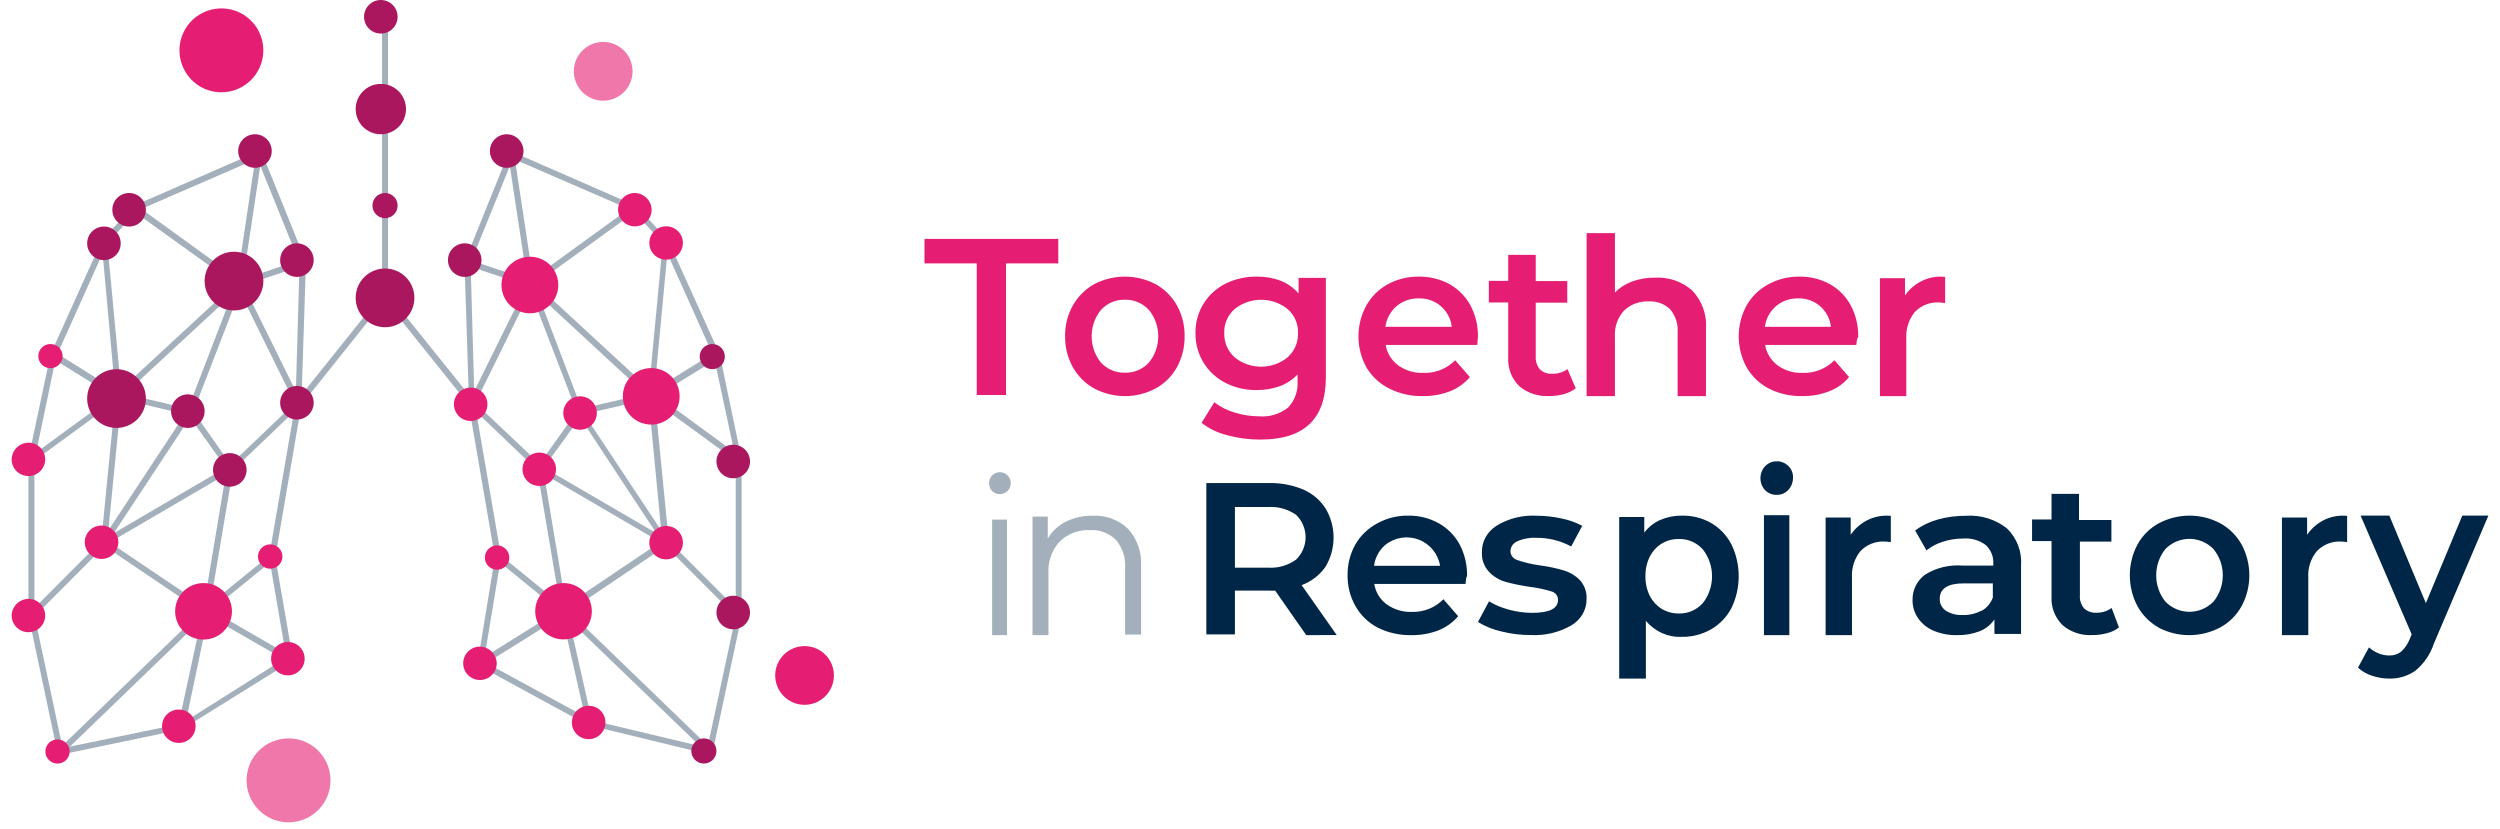 <svg xmlns="http://www.w3.org/2000/svg" width="202" height="67" viewBox="0 0 202 67" fill="none">
    <path fill-rule="evenodd" clip-rule="evenodd" d="M19.073 7.242C20.826 6.589 21.718 4.639 21.066 2.886C20.414 1.133 18.464 0.24 16.71 0.891C14.956 1.542 14.062 3.491 14.712 5.245C15.024 6.09 15.659 6.776 16.477 7.151C17.296 7.525 18.23 7.559 19.073 7.242Z" fill="#E51D73"/>
    <path fill-rule="evenodd" clip-rule="evenodd" d="M49.569 7.983C50.468 7.647 51.076 6.802 51.109 5.843C51.142 4.884 50.594 4 49.72 3.603C48.846 3.205 47.818 3.374 47.117 4.029C46.416 4.685 46.179 5.698 46.517 6.596C46.736 7.186 47.182 7.663 47.755 7.924C48.328 8.184 48.981 8.205 49.569 7.983Z" fill="#EF77A9"/>
    <path opacity="0.36" d="M58.152 28.627L53.999 19.435L51.445 16.66L41.167 12.165L37.533 21.183L37.872 31.881L31.352 23.771V1.356H30.868V23.771L24.376 31.881L24.722 21.155L21.081 12.137L10.837 16.618L8.242 19.393L4.089 28.606L2.296 37.049V49.717L4.691 61.018L14.685 58.937L23.683 53.345L22.244 45.02L24.355 32.706L31.11 24.25L37.872 32.699L39.99 45.02L38.565 53.72L47.479 58.576L57.529 61.018L59.924 49.758V37.098L58.152 28.627ZM14.43 58.514L5.653 60.324L16.243 50.098L14.43 58.514ZM16.817 49.745L22.929 53.255L15.032 58.243L16.817 49.745ZM16.471 48.954L8.858 43.827L18.243 38.339L16.471 48.954ZM2.781 37.222L9.287 32.47L8.186 43.674L7.958 43.806L8.034 43.855L2.781 49.127V37.222ZM19.759 22.529L19.946 22.037L19.69 22.272L21.032 13.406L24.126 21.038L19.759 22.529ZM24.196 21.544L23.905 31.617L19.683 23.07L24.196 21.544ZM19.184 22.494L11.419 16.882L20.617 12.893L19.184 22.494ZM18.977 22.945L9.778 31.444L8.671 19.65L10.962 17.187L18.977 22.945ZM10.09 31.825L18.735 23.819L15.198 33.018L10.09 31.825ZM9.799 32.255L14.949 33.462L8.754 42.856L9.799 32.255ZM9.294 31.492L4.649 28.585L8.29 20.476L9.294 31.492ZM9.197 43.078L15.357 33.733L18.243 37.784L9.197 43.078ZM18.631 37.528L15.641 33.268L15.745 33.123H15.675L19.371 23.556L23.815 32.574L18.631 37.528ZM4.476 29.106L9.148 32.006L2.919 36.563L4.476 29.106ZM2.801 49.793L8.449 44.125L16.264 49.405L5.023 60.255L2.801 49.793ZM23.074 52.776L17.073 49.307L21.815 45.443L23.074 52.776ZM21.759 44.888L16.997 48.773L18.818 37.986L23.753 33.268L21.759 44.888ZM54.186 43.848L54.262 43.799L54.034 43.674L52.934 32.47L59.447 37.222V49.127L54.186 43.848ZM47.265 57.903L39.305 53.574L45.417 49.758L47.265 57.903ZM45.991 50.105L56.56 60.283L47.819 58.201L45.991 50.105ZM43.956 38.312L53.349 43.799L45.735 48.926L43.956 38.312ZM43.063 22.494L41.61 12.893L50.802 16.882L43.063 22.494ZM42.538 22.272L42.281 22.037L42.468 22.529L38.101 21.051L41.195 13.42L42.538 22.272ZM42.538 23.07L38.315 31.61L38.032 21.544L42.538 23.07ZM42.849 23.535L46.552 33.129H46.483L46.587 33.275L43.596 37.472L38.405 32.574L42.849 23.535ZM53.923 20.476L57.564 28.585L52.885 31.492L53.923 20.476ZM53.425 42.856L47.196 33.462L52.407 32.255L53.425 42.856ZM46.988 33.018L43.486 23.819L52.138 31.825L46.988 33.018ZM43.943 37.784L46.87 33.733L53.03 43.078L43.943 37.784ZM59.329 36.529L53.1 31.971L57.744 29.106L59.329 36.529ZM53.556 19.615L52.442 31.409L43.264 22.945L51.258 17.152L53.556 19.615ZM38.475 33.268L43.41 37.986L45.237 48.773L40.475 44.888L38.475 33.268ZM40.413 45.457L45.161 49.328L39.153 53.081L40.413 45.457ZM57.197 60.255L45.964 49.405L53.792 44.125L59.44 49.793L57.197 60.255Z" fill="#002647"/>
    <path fill-rule="evenodd" clip-rule="evenodd" d="M67.23 53.739C66.768 52.514 65.4 51.895 64.174 52.357C62.948 52.818 62.328 54.185 62.788 55.411C63.249 56.637 64.616 57.258 65.843 56.798C67.069 56.335 67.69 54.967 67.23 53.739Z" fill="#E51D73"/>
    <path fill-rule="evenodd" clip-rule="evenodd" d="M22.118 59.882C20.835 60.365 19.969 61.574 19.925 62.944C19.881 64.314 20.668 65.576 21.917 66.141C23.167 66.705 24.634 66.462 25.634 65.523C26.633 64.585 26.969 63.137 26.484 61.854C26.168 61.013 25.53 60.332 24.711 59.962C23.892 59.592 22.959 59.563 22.118 59.882Z" fill="#EF77A9"/>
    <path d="M47.821 49.389C47.821 50.646 46.797 51.665 45.533 51.665C44.27 51.665 43.245 50.646 43.245 49.389C43.245 48.132 44.27 47.113 45.533 47.113C46.14 47.113 46.722 47.353 47.151 47.779C47.58 48.206 47.821 48.785 47.821 49.389ZM38.746 52.246C38.007 52.265 37.419 52.87 37.426 53.606C37.432 54.342 38.03 54.937 38.77 54.944C39.51 54.95 40.118 54.365 40.137 53.63C40.137 53.263 39.991 52.911 39.73 52.651C39.469 52.392 39.115 52.246 38.746 52.246ZM40.172 44.069C39.772 44.066 39.41 44.303 39.255 44.67C39.1 45.037 39.182 45.461 39.464 45.743C39.746 46.026 40.171 46.111 40.541 45.959C40.911 45.808 41.152 45.449 41.152 45.051C41.152 44.511 40.715 44.073 40.172 44.069ZM38.03 31.319C37.479 31.319 36.983 31.651 36.775 32.158C36.567 32.666 36.688 33.248 37.082 33.631C37.475 34.015 38.063 34.123 38.569 33.906C39.074 33.688 39.398 33.188 39.386 32.64C39.375 31.904 38.77 31.315 38.03 31.319ZM47.529 57.026C46.784 57.045 46.194 57.659 46.208 58.4C46.222 59.142 46.834 59.733 47.58 59.724C48.325 59.715 48.923 59.11 48.919 58.369C48.92 58.005 48.772 57.657 48.51 57.405C48.248 57.152 47.894 57.015 47.529 57.026ZM53.787 42.498C53.047 42.517 52.46 43.123 52.466 43.859C52.473 44.594 53.071 45.19 53.81 45.196C54.55 45.202 55.158 44.618 55.178 43.882C55.189 43.512 55.047 43.153 54.783 42.891C54.52 42.629 54.159 42.487 53.787 42.498ZM53.787 18.285C53.043 18.304 52.453 18.916 52.466 19.656C52.479 20.397 53.089 20.989 53.833 20.983C54.577 20.976 55.177 20.374 55.178 19.634C55.18 19.27 55.033 18.92 54.77 18.665C54.508 18.411 54.153 18.274 53.787 18.285ZM51.263 15.594C50.519 15.613 49.929 16.225 49.942 16.965C49.955 17.706 50.565 18.297 51.309 18.291C52.053 18.285 52.653 17.683 52.654 16.943C52.635 16.198 52.026 15.601 51.277 15.594H51.263ZM43.579 36.569C43.029 36.567 42.532 36.894 42.321 37.399C42.109 37.904 42.225 38.486 42.614 38.873C43.002 39.259 43.587 39.374 44.094 39.164C44.602 38.953 44.931 38.459 44.928 37.912C44.928 37.556 44.786 37.214 44.533 36.963C44.28 36.711 43.937 36.569 43.579 36.569ZM46.833 32.024C46.089 32.043 45.499 32.657 45.513 33.398C45.526 34.139 46.139 34.731 46.884 34.722C47.629 34.713 48.228 34.108 48.224 33.366C48.224 33.003 48.077 32.655 47.814 32.402C47.552 32.15 47.198 32.013 46.833 32.024ZM52.626 29.741C51.697 29.738 50.858 30.293 50.501 31.146C50.143 31.999 50.338 32.982 50.994 33.636C51.65 34.291 52.637 34.487 53.495 34.134C54.354 33.781 54.913 32.948 54.913 32.024C54.913 30.769 53.895 29.749 52.633 29.741H52.626ZM42.821 20.748C41.892 20.745 41.053 21.3 40.696 22.154C40.339 23.008 40.535 23.991 41.192 24.645C41.849 25.299 42.838 25.494 43.696 25.139C44.554 24.784 45.112 23.948 45.109 23.024C45.111 22.42 44.872 21.84 44.444 21.412C44.016 20.984 43.435 20.743 42.828 20.741L42.821 20.748ZM14.152 49.389C14.149 50.313 14.706 51.147 15.564 51.503C16.421 51.858 17.409 51.665 18.067 51.013C18.724 50.36 18.922 49.378 18.567 48.524C18.212 47.67 17.375 47.113 16.447 47.113C15.839 47.111 15.255 47.35 14.824 47.777C14.394 48.204 14.152 48.784 14.152 49.389ZM3.666 60.721C3.666 61.259 4.105 61.696 4.646 61.696C5.188 61.696 5.627 61.259 5.627 60.721C5.627 60.182 5.188 59.745 4.646 59.745C4.105 59.745 3.666 60.182 3.666 60.721ZM21.905 53.256C21.924 53.997 22.541 54.584 23.286 54.57C24.031 54.556 24.625 53.947 24.616 53.206C24.608 52.464 23.999 51.869 23.254 51.872C22.889 51.872 22.539 52.019 22.285 52.28C22.031 52.541 21.894 52.893 21.905 53.256ZM20.848 45.051C20.891 45.56 21.319 45.951 21.832 45.951C22.345 45.951 22.773 45.56 22.816 45.051C22.847 44.682 22.667 44.326 22.349 44.132C22.032 43.938 21.632 43.938 21.315 44.132C20.997 44.326 20.817 44.682 20.848 45.051ZM13.095 58.715C13.114 59.455 13.729 60.041 14.473 60.029C15.218 60.016 15.812 59.409 15.806 58.669C15.8 57.928 15.195 57.331 14.451 57.331C14.085 57.329 13.733 57.475 13.477 57.736C13.222 57.997 13.084 58.35 13.095 58.715ZM6.851 43.847C6.87 44.588 7.485 45.174 8.229 45.162C8.973 45.149 9.568 44.542 9.562 43.802C9.556 43.061 8.951 42.464 8.207 42.464C7.84 42.462 7.489 42.608 7.233 42.869C6.977 43.13 6.839 43.483 6.851 43.847ZM0.94 49.735C0.94 50.475 1.541 51.077 2.285 51.083C3.029 51.089 3.639 50.498 3.652 49.757C3.665 49.017 3.075 48.405 2.331 48.386C1.576 48.386 0.959 48.984 0.94 49.735ZM0.94 37.151C0.959 37.886 1.568 38.471 2.307 38.465C3.047 38.458 3.645 37.863 3.652 37.127C3.658 36.391 3.07 35.786 2.331 35.767C1.563 35.767 0.94 36.386 0.94 37.151ZM3.096 28.752C3.087 29.148 3.321 29.51 3.686 29.668C4.052 29.825 4.477 29.747 4.762 29.47C5.047 29.193 5.134 28.771 4.984 28.404C4.833 28.037 4.475 27.797 4.076 27.797C3.543 27.797 3.107 28.221 3.096 28.752Z" fill="#E51D73"/>
    <path d="M56.873 61.696C57.435 61.696 57.89 61.24 57.89 60.679C57.89 60.117 57.435 59.662 56.873 59.662C56.312 59.662 55.856 60.117 55.856 60.679C55.856 61.24 56.312 61.696 56.873 61.696Z" fill="#AB175F"/>
    <path d="M59.246 50.848C59.995 50.848 60.602 50.241 60.602 49.492C60.602 48.744 59.995 48.136 59.246 48.136C58.497 48.136 57.89 48.744 57.89 49.492C57.89 50.241 58.497 50.848 59.246 50.848Z" fill="#AB175F"/>
    <path d="M59.246 38.645C59.995 38.645 60.602 38.038 60.602 37.289C60.602 36.54 59.995 35.933 59.246 35.933C58.497 35.933 57.89 36.54 57.89 37.289C57.89 38.038 58.497 38.645 59.246 38.645Z" fill="#AB175F"/>
    <path d="M57.551 29.831C58.113 29.831 58.568 29.375 58.568 28.814C58.568 28.252 58.113 27.797 57.551 27.797C56.99 27.797 56.534 28.252 56.534 28.814C56.534 29.375 56.99 29.831 57.551 29.831Z" fill="#AB175F"/>
    <path d="M31.11 17.628C31.672 17.628 32.127 17.172 32.127 16.611C32.127 16.049 31.672 15.594 31.11 15.594C30.548 15.594 30.093 16.049 30.093 16.611C30.093 17.172 30.548 17.628 31.11 17.628Z" fill="#AB175F"/>
    <path d="M40.941 13.56C41.69 13.56 42.297 12.953 42.297 12.204C42.297 11.455 41.69 10.848 40.941 10.848C40.192 10.848 39.585 11.455 39.585 12.204C39.585 12.953 40.192 13.56 40.941 13.56Z" fill="#AB175F"/>
    <path d="M30.771 2.712C31.52 2.712 32.127 2.105 32.127 1.356C32.127 0.607 31.52 0 30.771 0C30.022 0 29.415 0.607 29.415 1.356C29.415 2.105 30.022 2.712 30.771 2.712Z" fill="#AB175F"/>
    <path d="M30.771 10.848C31.894 10.848 32.805 9.937 32.805 8.814C32.805 7.69 31.894 6.78 30.771 6.78C29.648 6.78 28.737 7.69 28.737 8.814C28.737 9.937 29.648 10.848 30.771 10.848Z" fill="#AB175F"/>
    <path d="M31.11 26.441C32.42 26.441 33.483 25.378 33.483 24.068C33.483 22.758 32.42 21.695 31.11 21.695C29.799 21.695 28.737 22.758 28.737 24.068C28.737 25.378 29.799 26.441 31.11 26.441Z" fill="#AB175F"/>
    <path d="M37.551 22.373C38.3 22.373 38.907 21.766 38.907 21.017C38.907 20.268 38.3 19.661 37.551 19.661C36.802 19.661 36.195 20.268 36.195 21.017C36.195 21.766 36.802 22.373 37.551 22.373Z" fill="#AB175F"/>
    <path d="M23.991 33.899C24.74 33.899 25.347 33.292 25.347 32.543C25.347 31.794 24.74 31.187 23.991 31.187C23.243 31.187 22.636 31.794 22.636 32.543C22.636 33.292 23.243 33.899 23.991 33.899Z" fill="#AB175F"/>
    <path d="M8.398 21.017C9.147 21.017 9.754 20.41 9.754 19.661C9.754 18.912 9.147 18.305 8.398 18.305C7.649 18.305 7.042 18.912 7.042 19.661C7.042 20.41 7.649 21.017 8.398 21.017Z" fill="#AB175F"/>
    <path d="M10.432 18.306C11.181 18.306 11.788 17.699 11.788 16.95C11.788 16.201 11.181 15.594 10.432 15.594C9.683 15.594 9.076 16.201 9.076 16.95C9.076 17.699 9.683 18.306 10.432 18.306Z" fill="#AB175F"/>
    <path d="M20.602 13.56C21.35 13.56 21.957 12.953 21.957 12.204C21.957 11.455 21.35 10.848 20.602 10.848C19.853 10.848 19.246 11.455 19.246 12.204C19.246 12.953 19.853 13.56 20.602 13.56Z" fill="#AB175F"/>
    <path d="M23.991 22.373C24.74 22.373 25.347 21.766 25.347 21.017C25.347 20.268 24.74 19.661 23.991 19.661C23.243 19.661 22.636 20.268 22.636 21.017C22.636 21.766 23.243 22.373 23.991 22.373Z" fill="#AB175F"/>
    <path d="M18.568 39.323C19.317 39.323 19.924 38.716 19.924 37.967C19.924 37.218 19.317 36.611 18.568 36.611C17.819 36.611 17.212 37.218 17.212 37.967C17.212 38.716 17.819 39.323 18.568 39.323Z" fill="#AB175F"/>
    <path d="M15.178 34.577C15.927 34.577 16.534 33.97 16.534 33.221C16.534 32.472 15.927 31.865 15.178 31.865C14.429 31.865 13.822 32.472 13.822 33.221C13.822 33.97 14.429 34.577 15.178 34.577Z" fill="#AB175F"/>
    <path d="M9.415 34.577C10.725 34.577 11.788 33.514 11.788 32.204C11.788 30.893 10.725 29.831 9.415 29.831C8.104 29.831 7.042 30.893 7.042 32.204C7.042 33.514 8.104 34.577 9.415 34.577Z" fill="#AB175F"/>
    <path d="M18.907 25.085C20.217 25.085 21.28 24.023 21.28 22.712C21.28 21.401 20.217 20.339 18.907 20.339C17.596 20.339 16.534 21.401 16.534 22.712C16.534 24.023 17.596 25.085 18.907 25.085Z" fill="#AB175F"/>
    <path d="M78.921 21.282H74.698V19.303H85.51V21.282H81.286V31.918H78.921V21.282Z" fill="#E51D73"/>
    <path d="M88.404 31.385C87.69 30.989 87.095 30.395 86.688 29.669C86.264 28.91 86.047 28.046 86.061 27.17C86.045 26.296 86.262 25.435 86.688 24.68C87.098 23.956 87.692 23.363 88.404 22.964C89.97 22.146 91.817 22.146 93.382 22.964C94.096 23.361 94.69 23.955 95.098 24.68C95.518 25.437 95.731 26.297 95.716 27.17C95.729 28.045 95.516 28.908 95.098 29.669C94.694 30.397 94.099 30.992 93.382 31.385C91.819 32.214 89.967 32.214 88.404 31.385ZM92.824 29.304C93.843 28.077 93.843 26.263 92.824 25.036C92.319 24.491 91.614 24.194 90.885 24.218C90.161 24.198 89.463 24.495 88.962 25.036C87.954 26.267 87.954 28.073 88.962 29.304C89.465 29.841 90.163 30.135 90.885 30.113C91.612 30.14 92.317 29.846 92.824 29.304ZM107.129 22.45V30.506C107.129 33.847 105.369 35.518 101.849 35.518C100.944 35.523 100.043 35.405 99.171 35.169C98.41 34.983 97.7 34.641 97.087 34.167L98.115 32.502C98.597 32.873 99.147 33.152 99.736 33.325C100.376 33.531 101.045 33.636 101.719 33.639C102.576 33.71 103.428 33.453 104.091 32.922C104.635 32.329 104.906 31.547 104.841 30.756V30.255C104.447 30.677 103.955 31.002 103.405 31.204C102.813 31.418 102.184 31.524 101.552 31.517C100.676 31.532 99.81 31.335 99.032 30.944C98.295 30.57 97.68 30.006 97.254 29.315C96.808 28.59 96.581 27.759 96.596 26.916C96.578 26.076 96.806 25.247 97.254 24.526C97.68 23.84 98.296 23.282 99.032 22.915C99.812 22.532 100.677 22.338 101.552 22.351C102.21 22.341 102.865 22.454 103.479 22.682C104.041 22.906 104.537 23.259 104.924 23.712V22.45H107.129ZM104.044 28.868C104.602 28.361 104.906 27.646 104.878 26.907C104.907 26.176 104.602 25.469 104.044 24.974C102.803 23.971 100.996 23.971 99.755 24.974C99.197 25.469 98.892 26.176 98.921 26.907C98.893 27.646 99.197 28.361 99.755 28.868C100.992 29.881 102.807 29.881 104.044 28.868ZM119.365 27.872H111.96C112.073 28.532 112.438 29.124 112.978 29.525C113.57 29.946 114.287 30.159 115.015 30.13C115.976 30.164 116.907 29.792 117.578 29.107L118.766 30.467C118.334 30.977 117.781 31.371 117.158 31.614C116.461 31.882 115.718 32.015 114.97 32.005C114.018 32.028 113.075 31.814 112.228 31.383C111.465 30.997 110.829 30.402 110.396 29.667C109.551 28.114 109.551 26.242 110.396 24.689C110.804 23.963 111.407 23.366 112.138 22.965C112.908 22.549 113.773 22.338 114.648 22.351C115.509 22.338 116.358 22.546 117.114 22.956C117.83 23.358 118.418 23.952 118.811 24.671C119.227 25.457 119.436 26.335 119.418 27.223C119.4 27.374 119.391 27.587 119.365 27.872ZM112.835 24.742C112.344 25.17 112.026 25.761 111.942 26.405H117.301C117.152 25.058 115.981 24.056 114.621 24.111C113.969 24.098 113.333 24.323 112.835 24.742ZM127.32 31.373C127.039 31.593 126.714 31.753 126.366 31.844C125.982 31.95 125.585 32.003 125.186 32.001C124.303 32.053 123.433 31.768 122.764 31.208C122.137 30.591 121.81 29.745 121.864 28.881V24.438H120.297V22.695H121.864V20.595H124.088V22.712H126.636V24.455H124.088V28.812C124.063 29.187 124.185 29.557 124.43 29.849C124.69 30.096 125.047 30.223 125.411 30.197C125.857 30.213 126.296 30.081 126.654 29.823L127.32 31.373ZM136.73 23.47C137.527 24.312 137.93 25.434 137.842 26.572V32.007H135.552V26.858C135.602 26.184 135.387 25.517 134.949 24.989C134.495 24.55 133.867 24.319 133.224 24.355C132.478 24.319 131.75 24.588 131.221 25.097C130.695 25.681 130.431 26.443 130.488 27.215V32.007H128.198V18.839H130.488V23.631C130.88 23.236 131.359 22.93 131.889 22.737C132.483 22.527 133.111 22.424 133.743 22.433C134.843 22.379 135.919 22.753 136.73 23.47ZM149.992 27.872H142.621C142.734 28.532 143.097 29.124 143.635 29.525C144.228 29.946 144.944 30.159 145.671 30.13C146.627 30.16 147.552 29.79 148.222 29.107L149.405 30.468C148.978 30.981 148.427 31.375 147.804 31.614C147.11 31.883 146.371 32.015 145.626 32.005C144.679 32.027 143.741 31.813 142.897 31.383C142.154 30.991 141.537 30.396 141.119 29.668C140.278 28.115 140.278 26.242 141.119 24.689C141.536 23.957 142.153 23.359 142.897 22.965C143.663 22.549 144.523 22.338 145.395 22.351C146.251 22.338 147.097 22.546 147.849 22.956C148.564 23.355 149.15 23.95 149.538 24.671C149.956 25.456 150.164 26.334 150.143 27.223C150.027 27.374 150.018 27.587 149.992 27.872ZM143.492 24.742C143.004 25.17 142.687 25.761 142.603 26.405H147.938C147.789 25.058 146.624 24.056 145.271 24.111C144.621 24.098 143.988 24.323 143.492 24.742ZM157.167 22.372V24.493C157.005 24.459 156.841 24.441 156.676 24.439C155.954 24.395 155.247 24.669 154.728 25.194C154.229 25.802 153.979 26.589 154.029 27.387V32.007H151.9V22.479H153.926V23.864C154.674 22.8 155.909 22.231 157.167 22.372Z" fill="#E51D73"/>
    <path opacity="0.36" d="M80.162 39.678C80.001 39.507 79.912 39.275 79.915 39.034C79.918 38.803 80.007 38.581 80.162 38.417C80.512 38.064 81.066 38.064 81.415 38.417C81.579 38.572 81.672 38.793 81.671 39.025C81.671 39.519 81.289 39.919 80.819 39.919C80.577 39.94 80.339 39.852 80.162 39.678ZM80.162 41.985H81.364V51.32H80.162V41.985ZM91.136 42.715C91.89 43.545 92.273 44.649 92.195 45.77V51.274H90.908V45.898C90.967 45.072 90.701 44.255 90.168 43.623C89.609 43.069 88.841 42.782 88.058 42.835C87.156 42.789 86.277 43.122 85.628 43.752C84.994 44.44 84.665 45.357 84.715 46.293V51.32H83.427V41.743H84.66V43.513C85.004 42.93 85.508 42.459 86.112 42.156C86.781 41.822 87.521 41.656 88.268 41.67C89.326 41.61 90.362 41.988 91.136 42.715Z" fill="#002647"/>
    <path d="M105.546 51.32L103.033 47.722C102.873 47.733 102.713 47.733 102.553 47.722H99.782V51.258H97.472V39.031H102.535C103.492 39.01 104.443 39.191 105.324 39.562C106.051 39.884 106.668 40.409 107.101 41.074C107.971 42.528 107.971 44.34 107.101 45.794C106.626 46.474 105.953 46.992 105.173 47.28L108.007 51.311L105.546 51.32ZM104.72 41.595C104.056 41.134 103.254 40.913 102.446 40.967H99.782V45.865H102.446C103.257 45.923 104.062 45.694 104.72 45.22C105.214 44.745 105.493 44.091 105.493 43.407C105.493 42.724 105.214 42.07 104.72 41.595ZM118.416 47.184H111.039C111.144 47.844 111.505 48.435 112.044 48.829C112.634 49.253 113.347 49.468 114.073 49.443C115.03 49.474 115.957 49.103 116.627 48.42L117.819 49.789C117.389 50.298 116.838 50.692 116.218 50.936C115.519 51.201 114.776 51.331 114.029 51.318C113.085 51.339 112.15 51.128 111.306 50.705C110.559 50.313 109.941 49.714 109.526 48.98C109.091 48.22 108.87 47.357 108.885 46.482C108.872 45.615 109.086 44.76 109.508 44.002C109.927 43.273 110.544 42.679 111.288 42.286C112.053 41.864 112.915 41.649 113.788 41.664C114.647 41.649 115.494 41.861 116.244 42.277C116.958 42.676 117.544 43.267 117.935 43.984C118.348 44.77 118.556 45.648 118.54 46.536C118.451 46.678 118.442 46.9 118.416 47.184ZM111.911 44.046C111.42 44.476 111.103 45.071 111.021 45.718H116.36C116.202 44.75 115.538 43.941 114.62 43.596C113.701 43.251 112.668 43.422 111.911 44.046ZM121.302 51.018C120.632 50.869 119.995 50.611 119.419 50.255L120.313 48.586C120.81 48.887 121.353 49.115 121.923 49.261C122.535 49.43 123.169 49.517 123.806 49.518C125.19 49.518 125.886 49.172 125.886 48.479C125.9 48.162 125.683 47.876 125.359 47.787C124.804 47.617 124.234 47.495 123.655 47.423C122.978 47.329 122.308 47.193 121.65 47.014C121.134 46.866 120.672 46.586 120.313 46.207C119.91 45.767 119.704 45.198 119.739 44.618C119.718 43.76 120.166 42.952 120.925 42.478C121.871 41.896 122.989 41.613 124.117 41.67C124.807 41.67 125.496 41.744 126.169 41.892C126.757 42.007 127.323 42.207 127.845 42.487L126.95 44.156C126.093 43.687 125.117 43.445 124.126 43.455C123.59 43.426 123.055 43.527 122.573 43.748C122.261 43.891 122.059 44.185 122.045 44.511C122.034 44.851 122.265 45.157 122.61 45.257C123.181 45.452 123.771 45.591 124.371 45.674C125.034 45.759 125.689 45.896 126.329 46.082C126.828 46.229 127.279 46.495 127.637 46.855C128.031 47.284 128.231 47.842 128.193 48.408C128.205 49.264 127.746 50.064 126.978 50.521C125.992 51.097 124.842 51.373 123.684 51.311C122.879 51.314 122.078 51.216 121.302 51.018ZM138.256 42.255C138.945 42.654 139.514 43.252 139.895 43.979C140.685 45.599 140.685 47.522 139.895 49.142C139.512 49.863 138.944 50.454 138.256 50.848C137.529 51.263 136.713 51.472 135.887 51.456C134.783 51.512 133.715 51.035 132.986 50.158V54.831H130.831V41.774H132.857V43.035C133.201 42.585 133.647 42.232 134.153 42.01C134.698 41.776 135.281 41.658 135.87 41.665C136.7 41.64 137.522 41.843 138.256 42.255ZM137.578 48.743C138.584 47.482 138.584 45.639 137.578 44.378C137.073 43.828 136.371 43.528 135.646 43.553C135.166 43.544 134.693 43.669 134.273 43.916C133.863 44.168 133.528 44.536 133.303 44.977C133.062 45.464 132.941 46.007 132.951 46.556C132.941 47.108 133.062 47.654 133.303 48.144C133.527 48.581 133.859 48.945 134.264 49.196C134.684 49.445 135.157 49.574 135.638 49.568C136.366 49.596 137.071 49.296 137.578 48.743ZM142.626 39.615C142.382 39.363 142.243 39.01 142.243 38.641C142.243 38.272 142.382 37.92 142.626 37.667C142.88 37.406 143.217 37.265 143.565 37.274C143.906 37.265 144.239 37.399 144.495 37.649C144.739 37.876 144.88 38.211 144.876 38.564C144.884 38.944 144.749 39.312 144.503 39.579C144.253 39.848 143.914 39.994 143.565 39.981C143.221 39.998 142.884 39.866 142.626 39.615ZM142.527 41.627H144.578V51.32H142.527V41.627ZM152.778 41.682V43.803C152.615 43.777 152.451 43.762 152.286 43.759C151.564 43.715 150.857 43.989 150.338 44.514C149.838 45.117 149.587 45.903 149.64 46.699V51.32H147.51V41.817H149.536V43.21C150.277 42.132 151.513 41.55 152.778 41.682ZM162.165 42.697C162.976 43.492 163.39 44.591 163.3 45.707V51.221H161.15V50.049C160.863 50.473 160.452 50.804 159.969 50.999C159.387 51.222 158.765 51.331 158.139 51.318C157.486 51.333 156.837 51.212 156.236 50.963C155.727 50.75 155.292 50.398 154.983 49.951C154.686 49.524 154.53 49.019 154.534 48.504C154.51 47.713 154.869 46.957 155.504 46.461C156.407 45.883 157.482 45.614 158.56 45.698H161.058V45.556C161.095 44.986 160.871 44.43 160.445 44.037C159.924 43.647 159.271 43.46 158.615 43.513C158.071 43.513 157.531 43.597 157.014 43.762C156.519 43.909 156.058 44.151 155.66 44.472L154.745 42.865C155.291 42.459 155.912 42.158 156.575 41.977C157.309 41.772 158.07 41.67 158.835 41.675C160.039 41.59 161.23 41.956 162.165 42.697ZM160.106 49.365C160.533 49.119 160.856 48.735 161.021 48.282V47.136H158.679C157.38 47.136 156.73 47.554 156.73 48.388C156.721 48.763 156.902 49.119 157.215 49.338C157.619 49.594 158.097 49.718 158.579 49.694C159.112 49.712 159.64 49.589 160.106 49.338V49.365ZM171.213 50.693C170.934 50.914 170.608 51.072 170.259 51.156C169.876 51.262 169.48 51.315 169.081 51.312C168.199 51.37 167.328 51.084 166.663 50.519C166.038 49.904 165.711 49.061 165.763 48.2V43.718H164.19V41.974H165.763V39.907H167.984V42.018H170.601V43.761H168.056V48.121C168.027 48.493 168.146 48.861 168.389 49.15C168.649 49.398 169.005 49.528 169.369 49.508C169.819 49.523 170.26 49.387 170.619 49.124L171.213 50.693ZM174.425 50.706C173.707 50.311 173.112 49.713 172.709 48.981C171.884 47.428 171.884 45.546 172.709 43.993C173.114 43.267 173.709 42.675 174.425 42.285C175.988 41.456 177.841 41.456 179.403 42.285C180.118 42.678 180.712 43.269 181.12 43.993C181.956 45.543 181.956 47.431 181.12 48.981C180.71 49.717 180.105 50.315 179.378 50.706C177.812 51.524 175.965 51.524 174.4 50.706H174.425ZM178.837 48.625C179.857 47.396 179.857 45.578 178.837 44.348C177.759 43.271 176.052 43.271 174.975 44.348C173.969 45.584 173.969 47.39 174.975 48.625C176.052 49.703 177.759 49.703 178.837 48.625ZM189.648 41.681V43.803C189.485 43.776 189.321 43.761 189.156 43.758C188.437 43.717 187.734 43.991 187.217 44.514C186.71 45.114 186.455 45.901 186.51 46.698V51.32H184.38V41.816H186.415V43.21C187.152 42.133 188.385 41.551 189.648 41.681ZM201.06 41.663L196.659 51.998C196.375 52.857 195.858 53.617 195.166 54.189C194.543 54.627 193.799 54.851 193.041 54.83C192.567 54.828 192.095 54.748 191.646 54.595C191.23 54.464 190.848 54.242 190.525 53.946L191.414 52.305C191.633 52.508 191.886 52.67 192.161 52.783C192.443 52.902 192.745 52.963 193.05 52.963C193.396 52.977 193.735 52.868 194.01 52.656C194.316 52.376 194.553 52.027 194.704 51.637L194.864 51.258L190.739 41.663H193.059L196.01 48.733L198.953 41.663H201.06Z" fill="#002647"/>
</svg>
